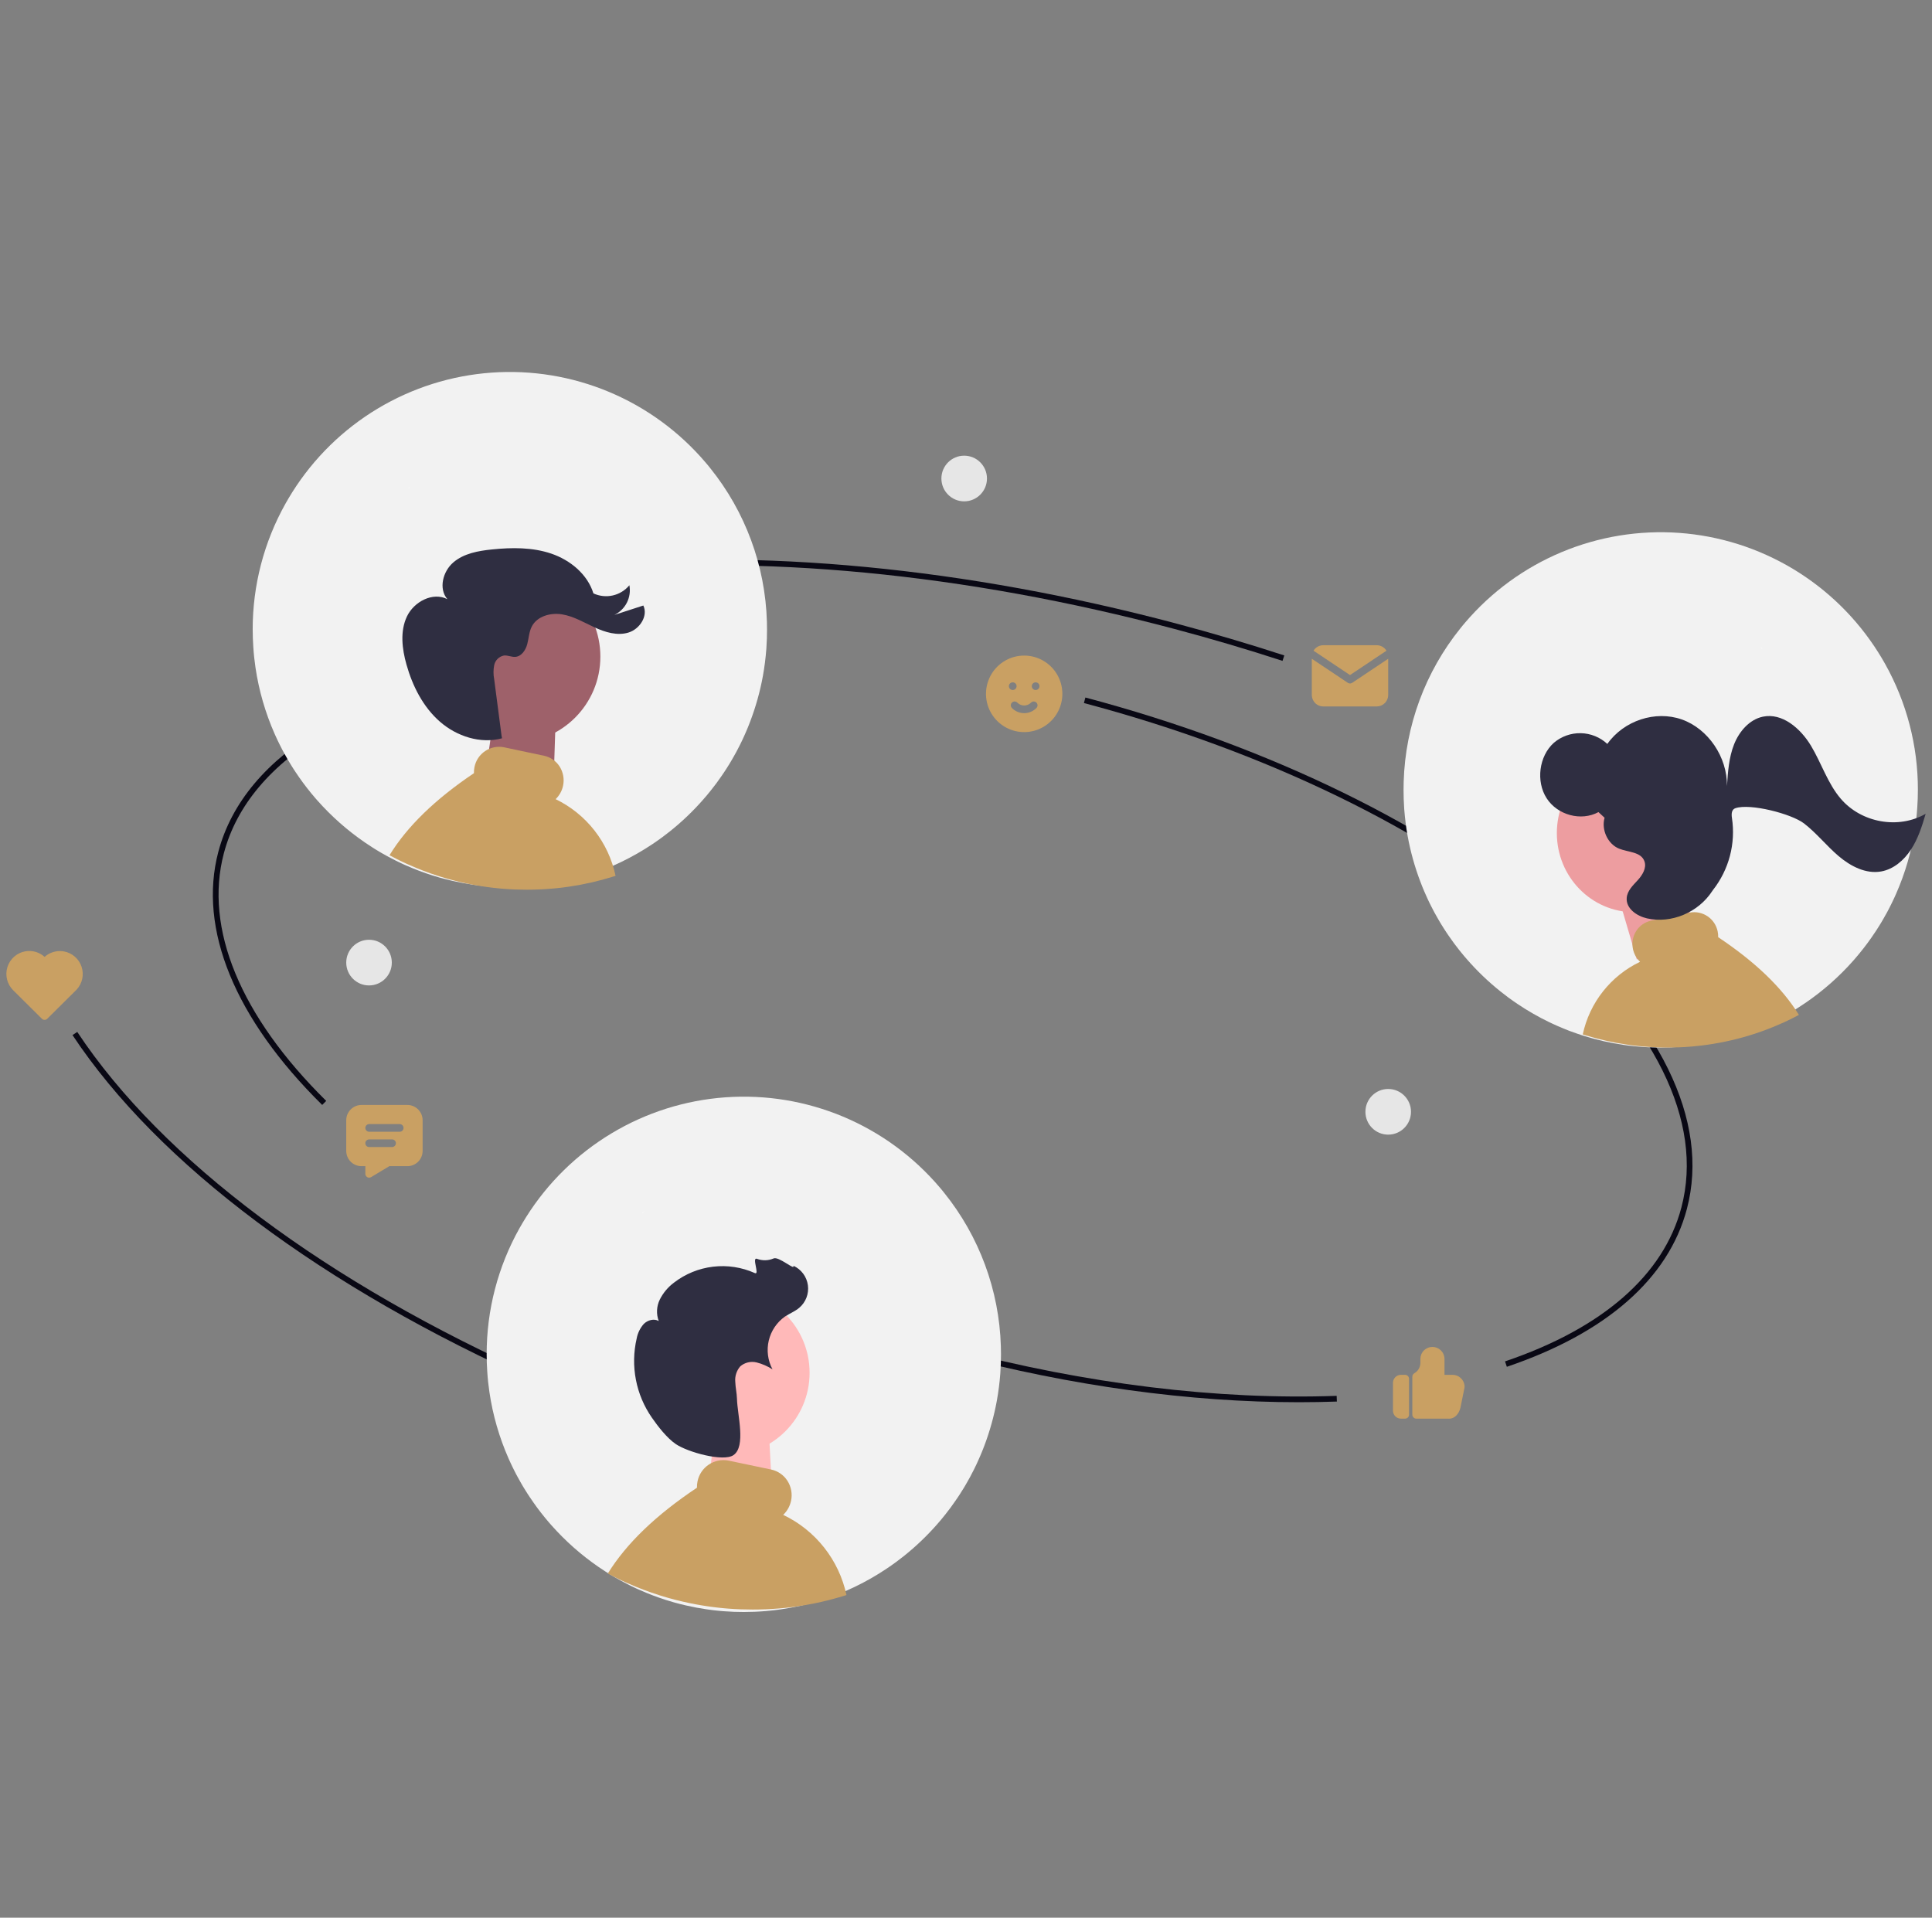 <svg width="136" height="135" viewBox="0 0 136 135" fill="none" xmlns="http://www.w3.org/2000/svg">
<rect x="0" y="0" width="136" height="135" fill="#808080" stroke="none"/>
<path d="M73.439 46.511C73.844 46.746 74.182 47.083 74.418 47.488C74.653 47.893 74.779 48.353 74.783 48.822C74.787 49.291 74.668 49.754 74.439 50.163C74.21 50.572 73.878 50.914 73.477 51.155C73.075 51.396 72.617 51.528 72.149 51.537C71.681 51.547 71.219 51.434 70.808 51.209C70.396 50.984 70.051 50.656 69.805 50.257C69.56 49.857 69.423 49.4 69.408 48.931L69.406 48.844L69.408 48.757C69.423 48.292 69.558 47.838 69.8 47.441C70.042 47.044 70.382 46.716 70.788 46.49C71.194 46.264 71.652 46.147 72.117 46.151C72.581 46.154 73.037 46.279 73.439 46.511ZM72.955 49.459C72.93 49.434 72.9 49.415 72.867 49.402C72.835 49.389 72.799 49.382 72.764 49.382C72.729 49.383 72.694 49.39 72.662 49.404C72.629 49.418 72.6 49.438 72.575 49.463C72.512 49.527 72.438 49.578 72.355 49.613C72.273 49.647 72.184 49.665 72.095 49.665C72.005 49.665 71.917 49.647 71.834 49.613C71.752 49.578 71.677 49.527 71.615 49.463C71.565 49.412 71.496 49.383 71.425 49.382C71.354 49.382 71.285 49.409 71.234 49.459C71.183 49.509 71.154 49.577 71.154 49.649C71.153 49.72 71.181 49.789 71.231 49.84C71.343 49.955 71.478 50.047 71.626 50.109C71.775 50.172 71.934 50.204 72.095 50.204C72.256 50.204 72.415 50.172 72.563 50.109C72.712 50.047 72.846 49.955 72.959 49.84C72.984 49.815 73.003 49.785 73.016 49.752C73.029 49.719 73.036 49.684 73.036 49.649C73.035 49.614 73.028 49.578 73.014 49.546C73 49.514 72.98 49.484 72.955 49.459ZM71.291 48.035L71.257 48.037C71.189 48.045 71.126 48.078 71.082 48.131C71.037 48.184 71.015 48.252 71.019 48.321C71.023 48.389 71.053 48.454 71.103 48.501C71.153 48.548 71.22 48.574 71.288 48.574L71.322 48.572C71.391 48.564 71.454 48.531 71.498 48.478C71.542 48.425 71.565 48.358 71.561 48.289C71.556 48.22 71.526 48.155 71.476 48.108C71.426 48.061 71.36 48.035 71.291 48.035ZM72.904 48.035L72.87 48.037C72.802 48.045 72.739 48.078 72.695 48.131C72.65 48.184 72.628 48.252 72.632 48.321C72.636 48.389 72.666 48.454 72.716 48.501C72.766 48.548 72.833 48.574 72.901 48.574L72.935 48.572C73.004 48.564 73.067 48.531 73.111 48.478C73.155 48.425 73.178 48.358 73.174 48.289C73.17 48.22 73.139 48.155 73.089 48.108C73.039 48.061 72.973 48.035 72.904 48.035Z" fill="#C9A063"/>
<path d="M102.011 99.871L101.965 99.868H99.701C99.633 99.869 99.567 99.844 99.515 99.798C99.463 99.753 99.43 99.69 99.421 99.622L99.419 99.589V96.913C99.419 96.864 99.433 96.816 99.458 96.773C99.483 96.731 99.518 96.695 99.561 96.671C99.681 96.603 99.783 96.505 99.856 96.388C99.93 96.271 99.974 96.137 99.983 95.999L99.985 95.943V95.661C99.986 95.55 100.008 95.441 100.051 95.338C100.094 95.236 100.157 95.143 100.236 95.065C100.314 94.987 100.408 94.925 100.51 94.883C100.613 94.841 100.723 94.82 100.834 94.82C101.049 94.819 101.257 94.901 101.415 95.048C101.572 95.195 101.667 95.397 101.681 95.613L101.683 95.661V96.784H102.249C102.456 96.783 102.656 96.858 102.811 96.995C102.967 97.132 103.067 97.322 103.092 97.528L103.096 97.576L103.097 97.625L103.092 97.68L102.807 99.092C102.701 99.544 102.387 99.871 102.021 99.871L102.011 99.871ZM98.622 99.868C98.48 99.869 98.343 99.817 98.238 99.721C98.134 99.625 98.069 99.492 98.058 99.351L98.056 99.309V97.345C98.056 97.202 98.111 97.066 98.208 96.962C98.305 96.858 98.438 96.794 98.58 96.785L98.622 96.784H98.905C98.974 96.783 99.041 96.808 99.093 96.854C99.144 96.9 99.177 96.963 99.186 97.032L99.188 97.064V99.588C99.188 99.657 99.162 99.724 99.116 99.775C99.07 99.826 99.007 99.859 98.938 99.867L98.905 99.868L98.622 99.868Z" fill="#C9A063"/>
<path d="M91.431 98.712C83.757 98.712 75.417 97.569 67.134 95.372C56.891 92.655 47.499 88.554 39.974 83.512L40.197 83.178C47.686 88.195 57.036 92.278 67.237 94.984C76.456 97.429 85.743 98.562 94.092 98.263L94.107 98.665C93.225 98.696 92.333 98.712 91.431 98.712Z" fill="#090814"/>
<path d="M90.281 46.523C87.789 45.71 85.226 44.953 82.662 44.273C67.91 40.359 53.408 38.97 40.724 40.256L40.684 39.856C53.415 38.566 67.966 39.958 82.765 43.884C85.335 44.567 87.906 45.326 90.406 46.141L90.281 46.523Z" fill="#090814"/>
<path d="M22.681 77.785C16.532 71.72 13.935 65.393 15.368 59.969C17.207 53.009 25.377 48.196 37.784 46.766L37.829 47.165C25.596 48.576 17.551 53.28 15.757 60.072C14.362 65.351 16.921 71.54 22.963 77.499L22.681 77.785Z" fill="#090814"/>
<path d="M106.072 96.218L105.943 95.838C112.807 93.512 117.1 89.767 118.358 85.005C119.957 78.953 116.483 71.929 108.575 65.228C100.627 58.493 89.165 52.904 76.301 49.492L76.403 49.103C89.323 52.531 100.84 58.148 108.833 64.921C116.866 71.728 120.386 78.897 118.745 85.108C117.451 90.006 113.069 93.848 106.072 96.218Z" fill="#090814"/>
<path d="M37.822 97.346C22.743 90.645 11.123 81.951 5.104 72.866L5.438 72.644C11.415 81.667 22.974 90.309 37.984 96.979L37.822 97.346Z" fill="#090814"/>
<path d="M97.72 79.875C98.606 79.875 99.325 79.155 99.325 78.267C99.325 77.38 98.606 76.66 97.72 76.66C96.834 76.66 96.116 77.38 96.116 78.267C96.116 79.155 96.834 79.875 97.72 79.875Z" fill="#E6E6E6"/>
<path d="M67.872 35.293C68.758 35.293 69.476 34.573 69.476 33.685C69.476 32.798 68.758 32.078 67.872 32.078C66.986 32.078 66.268 32.798 66.268 33.685C66.268 34.573 66.986 35.293 67.872 35.293Z" fill="#E6E6E6"/>
<path d="M34.258 95.339C34.258 95.749 34.271 96.158 34.3 96.563C34.33 97.048 34.382 97.53 34.453 98.008C34.69 99.618 35.144 101.188 35.801 102.677L35.901 102.899L35.953 103.01C35.97 103.047 35.988 103.084 36.005 103.119C36.028 103.168 36.05 103.215 36.073 103.262C36.101 103.321 36.13 103.38 36.16 103.439C36.163 103.445 36.167 103.454 36.172 103.462C36.197 103.514 36.221 103.562 36.247 103.612C36.252 103.623 36.258 103.634 36.264 103.644C36.293 103.702 36.323 103.761 36.353 103.818C36.388 103.878 36.419 103.941 36.453 104.001C36.533 104.151 36.617 104.299 36.703 104.448C36.728 104.491 36.754 104.535 36.78 104.579C36.804 104.619 36.827 104.66 36.852 104.7C36.869 104.727 36.886 104.756 36.903 104.783C36.93 104.828 36.957 104.872 36.986 104.917C37.048 105.017 37.112 105.116 37.174 105.215H37.176C37.204 105.261 37.235 105.306 37.265 105.35V105.352C37.354 105.487 37.446 105.621 37.539 105.754C37.539 105.754 37.54 105.754 37.54 105.755C37.54 105.755 37.54 105.755 37.54 105.756C37.614 105.864 37.691 105.968 37.767 106.072V106.074C37.818 106.14 37.866 106.207 37.917 106.273C37.957 106.327 37.999 106.382 38.041 106.436C38.05 106.448 38.06 106.458 38.068 106.47V106.472C38.08 106.487 38.092 106.501 38.103 106.516C38.282 106.745 38.465 106.969 38.654 107.188L38.685 107.223C38.695 107.235 38.707 107.247 38.717 107.26C38.734 107.279 38.749 107.297 38.766 107.316C38.782 107.334 38.797 107.353 38.814 107.371C39.801 108.485 40.92 109.474 42.146 110.316C42.309 110.429 42.476 110.538 42.642 110.644C42.684 110.671 42.726 110.698 42.768 110.723C42.78 110.732 42.793 110.741 42.805 110.749C42.828 110.762 42.85 110.776 42.873 110.791C42.896 110.806 42.917 110.818 42.94 110.831C43.029 110.887 43.12 110.941 43.211 110.995C43.233 111.008 43.256 111.022 43.279 111.035C43.301 111.049 43.324 111.06 43.347 111.074C43.347 111.075 43.347 111.075 43.349 111.075H43.35V111.077H43.352C43.465 111.143 43.579 111.207 43.695 111.269C43.757 111.303 43.821 111.337 43.885 111.37C44.029 111.449 44.176 111.525 44.322 111.597C44.374 111.623 44.428 111.649 44.48 111.675C44.523 111.695 44.567 111.717 44.611 111.737C44.624 111.744 44.636 111.749 44.648 111.756C44.685 111.773 44.72 111.79 44.757 111.807C44.797 111.825 44.838 111.844 44.876 111.862C44.922 111.883 44.965 111.903 45.011 111.921C45.179 111.997 45.348 112.069 45.518 112.138C46.126 112.388 46.748 112.604 47.38 112.785C47.409 112.793 47.439 112.802 47.469 112.81C47.74 112.886 48.012 112.955 48.286 113.017C48.765 113.128 49.248 113.219 49.736 113.29H49.74L49.914 113.315C49.92 113.315 49.925 113.317 49.931 113.317C49.931 113.319 49.931 113.319 49.933 113.317L50.126 113.342C50.131 113.344 50.135 113.344 50.14 113.344C50.2 113.352 50.263 113.359 50.323 113.366L50.52 113.386L50.671 113.401C50.675 113.403 50.68 113.403 50.684 113.403C50.73 113.406 50.775 113.411 50.82 113.415H50.827L50.945 113.425C51.414 113.462 51.884 113.479 52.361 113.479C52.877 113.479 53.39 113.458 53.896 113.415H53.901L54.225 113.384C54.254 113.381 54.281 113.379 54.309 113.376C54.314 113.376 54.321 113.374 54.326 113.374C54.334 113.373 54.343 113.373 54.353 113.371C54.358 113.371 54.362 113.37 54.366 113.369C54.403 113.366 54.44 113.361 54.479 113.357L54.605 113.342C54.647 113.337 54.689 113.33 54.731 113.325C54.741 113.323 54.749 113.323 54.76 113.322C54.79 113.318 54.82 113.313 54.85 113.308L54.894 113.303C54.924 113.298 54.953 113.295 54.983 113.29H54.985C55.907 113.157 56.817 112.952 57.707 112.676C57.754 112.66 57.801 112.647 57.848 112.632C57.85 112.632 57.851 112.63 57.853 112.63C57.867 112.625 57.882 112.622 57.895 112.617C58.021 112.576 58.145 112.534 58.27 112.49C58.441 112.433 58.61 112.371 58.78 112.307C58.826 112.288 58.871 112.272 58.916 112.253C59.009 112.218 59.1 112.181 59.19 112.144C59.345 112.081 59.499 112.016 59.653 111.948C59.795 111.884 59.936 111.82 60.078 111.753C60.081 111.751 60.086 111.751 60.09 111.748C60.122 111.733 60.154 111.717 60.184 111.702H60.186C60.959 111.33 61.706 110.903 62.419 110.424C62.648 110.271 62.873 110.113 63.094 109.949C63.272 109.816 63.447 109.682 63.622 109.544C64.484 108.857 65.282 108.092 66.007 107.261V107.259C66.059 107.202 66.107 107.143 66.158 107.084C66.166 107.075 66.173 107.067 66.179 107.06C66.211 107.022 66.242 106.985 66.274 106.948V106.946C66.316 106.897 66.358 106.847 66.398 106.796C66.408 106.784 66.416 106.774 66.425 106.764V106.762C66.459 106.722 66.49 106.681 66.524 106.639C66.541 106.619 66.556 106.599 66.573 106.579V106.577C66.671 106.452 66.767 106.328 66.863 106.2C66.888 106.166 66.914 106.132 66.941 106.095C67.061 105.932 67.179 105.765 67.293 105.599V105.597C67.337 105.535 67.379 105.471 67.423 105.408L67.549 105.217C67.591 105.149 67.634 105.084 67.676 105.016L67.681 105.006C67.724 104.942 67.766 104.875 67.806 104.809C67.838 104.755 67.87 104.703 67.902 104.651C67.922 104.616 67.944 104.58 67.964 104.543C67.972 104.532 67.979 104.52 67.986 104.508L68.127 104.26C68.182 104.164 68.236 104.067 68.29 103.969C68.31 103.929 68.332 103.888 68.353 103.848C68.362 103.834 68.369 103.821 68.375 103.807C68.4 103.76 68.426 103.711 68.449 103.662C68.472 103.614 68.5 103.566 68.525 103.518C68.549 103.469 68.573 103.422 68.597 103.373C68.615 103.336 68.632 103.299 68.651 103.262C68.652 103.259 68.654 103.256 68.656 103.253C68.664 103.235 68.673 103.218 68.679 103.201C68.681 103.199 68.683 103.196 68.684 103.193C68.703 103.156 68.72 103.117 68.738 103.08C68.762 103.031 68.784 102.981 68.806 102.932C68.821 102.898 68.838 102.864 68.853 102.828C68.875 102.779 68.899 102.73 68.919 102.679C68.942 102.628 68.964 102.578 68.986 102.526C68.992 102.513 68.998 102.5 69.003 102.487C69.015 102.464 69.023 102.44 69.033 102.416C69.06 102.354 69.087 102.29 69.112 102.228C69.143 102.157 69.171 102.085 69.198 102.014C69.224 101.948 69.249 101.881 69.275 101.813L69.285 101.79C69.676 100.757 69.973 99.69 70.172 98.603V98.601C70.284 97.98 70.364 97.354 70.412 96.725C70.414 96.69 70.417 96.657 70.419 96.623C70.449 96.196 70.463 95.77 70.463 95.34C70.463 95.149 70.459 94.961 70.454 94.772C70.337 90.828 68.933 87.032 66.458 83.963C66.405 83.895 66.351 83.828 66.295 83.761C66.24 83.693 66.183 83.628 66.127 83.562C64.285 81.401 61.962 79.703 59.345 78.606C56.728 77.51 53.89 77.044 51.061 77.248C48.232 77.451 45.489 78.318 43.056 79.779C40.622 81.239 38.565 83.252 37.05 85.655C36.968 85.786 36.886 85.919 36.807 86.052C36.728 86.185 36.649 86.322 36.571 86.458C35.05 89.169 34.253 92.229 34.258 95.339Z" fill="#F2F2F2"/>
<path d="M45.238 85.386C45.225 85.384 45.211 85.382 45.198 85.38C45.254 85.345 45.306 85.306 45.355 85.262L45.238 85.386Z" fill="white"/>
<path d="M50.266 101.086H54.141L54.382 105.543L49.8 105.187L50.266 101.086Z" fill="#FFB9B9"/>
<path d="M42.785 110.771C42.959 110.867 43.135 110.958 43.311 111.044C43.373 111.075 43.438 111.105 43.501 111.137C43.553 111.162 43.606 111.189 43.658 111.212C43.675 111.221 43.689 111.227 43.703 111.235C43.747 111.255 43.79 111.275 43.834 111.296C43.883 111.318 43.931 111.34 43.978 111.362C44.032 111.387 44.085 111.411 44.139 111.433C44.342 111.524 44.546 111.612 44.75 111.695C45.482 111.995 46.23 112.255 46.99 112.473C47.024 112.483 47.061 112.493 47.097 112.503C47.423 112.594 47.751 112.677 48.08 112.752C48.656 112.886 49.238 112.995 49.825 113.08H49.829L50.039 113.111C50.045 113.111 50.051 113.113 50.06 113.113C50.06 113.115 50.06 113.115 50.062 113.113L50.294 113.143C50.3 113.145 50.305 113.145 50.311 113.145C50.384 113.155 50.459 113.163 50.532 113.171L50.768 113.196L50.95 113.214C50.955 113.216 50.961 113.216 50.966 113.216C51.021 113.22 51.075 113.226 51.13 113.23H51.138L51.28 113.242C51.844 113.287 52.41 113.307 52.984 113.307C53.605 113.307 54.221 113.283 54.83 113.23H54.836L55.226 113.194C55.26 113.19 55.293 113.188 55.327 113.184C55.334 113.184 55.342 113.182 55.348 113.182C55.358 113.18 55.368 113.18 55.38 113.177C55.386 113.178 55.391 113.177 55.396 113.175C55.441 113.171 55.485 113.165 55.532 113.161L55.684 113.143C55.735 113.137 55.785 113.129 55.836 113.123C55.848 113.121 55.858 113.121 55.87 113.119C55.906 113.115 55.943 113.109 55.979 113.102L56.031 113.095C56.068 113.089 56.102 113.085 56.139 113.078H56.141C57.25 112.918 58.345 112.671 59.416 112.339C59.473 112.321 59.529 112.305 59.586 112.286C59.325 111.066 58.788 109.923 58.016 108.944C57.243 107.966 56.257 107.178 55.132 106.642C55.41 106.377 55.603 106.034 55.684 105.658C55.737 105.415 55.741 105.165 55.696 104.921C55.652 104.677 55.56 104.444 55.425 104.236C55.163 103.832 54.751 103.549 54.281 103.45L51.285 102.822C50.803 102.727 50.303 102.828 49.894 103.101C49.485 103.374 49.2 103.798 49.102 104.28C49.071 104.428 49.057 104.579 49.061 104.73C46.174 106.657 44.097 108.652 42.785 110.771Z" fill="#C9A063"/>
<path d="M51.184 102.456C54.391 102.456 56.99 99.852 56.99 96.639C56.99 93.427 54.391 90.822 51.184 90.822C47.978 90.822 45.379 93.427 45.379 96.639C45.379 99.852 47.978 102.456 51.184 102.456Z" fill="#FFB9B9"/>
<path d="M47.566 101.654C46.947 101.23 46.315 100.416 45.893 99.806C45.334 99.003 44.949 98.092 44.764 97.132C44.578 96.171 44.596 95.182 44.817 94.228C44.887 93.847 45.06 93.493 45.316 93.203C45.59 92.931 46.036 92.803 46.37 92.995C46.279 92.75 46.239 92.49 46.252 92.229C46.266 91.969 46.332 91.714 46.448 91.48C46.682 91.013 47.022 90.608 47.441 90.295C48.24 89.678 49.192 89.289 50.195 89.171C51.197 89.052 52.213 89.207 53.135 89.62C53.497 89.788 52.902 88.488 53.281 88.614C53.658 88.76 54.078 88.752 54.449 88.593C54.807 88.413 55.989 89.483 55.852 89.106C56.123 89.23 56.359 89.42 56.537 89.659C56.715 89.897 56.829 90.178 56.87 90.473C56.911 90.768 56.876 91.069 56.77 91.347C56.663 91.626 56.488 91.873 56.261 92.065C55.961 92.318 55.587 92.464 55.259 92.679C54.684 93.084 54.278 93.686 54.116 94.371C53.954 95.056 54.047 95.777 54.38 96.398C54.034 96.176 53.656 96.011 53.258 95.91C53.059 95.861 52.85 95.861 52.651 95.909C52.451 95.957 52.266 96.052 52.11 96.186C51.98 96.335 51.882 96.51 51.822 96.698C51.761 96.886 51.74 97.085 51.759 97.282C51.772 97.677 51.866 98.066 51.877 98.46C51.907 99.619 52.526 101.821 51.63 102.437C50.922 102.924 48.411 102.232 47.566 101.654Z" fill="#2F2E41"/>
<path d="M135.006 55.605C135.006 56.014 134.993 56.423 134.964 56.829C134.934 57.314 134.882 57.795 134.811 58.273C134.574 59.883 134.12 61.454 133.463 62.942L133.363 63.164L133.311 63.275C133.294 63.312 133.276 63.349 133.259 63.385C133.236 63.433 133.214 63.48 133.191 63.528C133.163 63.587 133.134 63.645 133.104 63.705C133.101 63.711 133.097 63.72 133.092 63.728C133.067 63.779 133.044 63.827 133.017 63.878C133.012 63.889 133.006 63.9 133 63.91C132.971 63.967 132.941 64.026 132.911 64.083C132.877 64.144 132.845 64.206 132.812 64.267C132.731 64.417 132.647 64.565 132.561 64.713C132.536 64.757 132.51 64.801 132.484 64.844C132.46 64.885 132.437 64.925 132.412 64.966C132.395 64.993 132.378 65.021 132.361 65.048C132.334 65.094 132.307 65.138 132.278 65.183C132.216 65.282 132.152 65.382 132.09 65.481H132.088C132.06 65.526 132.029 65.572 131.999 65.616V65.617C131.91 65.752 131.818 65.887 131.725 66.02C131.725 66.02 131.724 66.02 131.724 66.02C131.724 66.021 131.724 66.021 131.724 66.022C131.65 66.129 131.572 66.234 131.497 66.338V66.34C131.446 66.405 131.398 66.473 131.347 66.538C131.307 66.592 131.265 66.648 131.223 66.702C131.214 66.714 131.204 66.724 131.196 66.736V66.738C131.184 66.753 131.172 66.766 131.161 66.781C130.982 67.01 130.799 67.234 130.609 67.453L130.579 67.489C130.569 67.5 130.557 67.512 130.547 67.526C130.53 67.544 130.515 67.563 130.498 67.581C130.482 67.6 130.466 67.618 130.45 67.637C129.463 68.751 128.344 69.74 127.117 70.582C126.955 70.694 126.788 70.803 126.622 70.91C126.58 70.937 126.538 70.964 126.496 70.989C126.484 70.997 126.471 71.006 126.459 71.014C126.435 71.028 126.413 71.041 126.391 71.056C126.368 71.072 126.347 71.083 126.324 71.097C126.234 71.153 126.144 71.206 126.053 71.26C126.031 71.274 126.008 71.287 125.985 71.301C125.962 71.314 125.94 71.326 125.917 71.339C125.917 71.341 125.917 71.341 125.915 71.341H125.913V71.343H125.912C125.799 71.408 125.685 71.472 125.569 71.535C125.507 71.569 125.443 71.603 125.379 71.636C125.234 71.715 125.088 71.79 124.942 71.863C124.89 71.888 124.836 71.914 124.784 71.941C124.74 71.961 124.697 71.983 124.653 72.003C124.64 72.009 124.628 72.014 124.616 72.021C124.579 72.038 124.544 72.055 124.507 72.073C124.466 72.091 124.426 72.109 124.388 72.128C124.342 72.148 124.299 72.168 124.253 72.187C124.085 72.263 123.915 72.335 123.746 72.404C123.137 72.654 122.516 72.87 121.884 73.051C121.855 73.059 121.825 73.068 121.795 73.076C121.524 73.152 121.252 73.221 120.978 73.283C120.499 73.394 120.015 73.485 119.528 73.556H119.524L119.349 73.581C119.344 73.581 119.339 73.583 119.332 73.583C119.332 73.584 119.332 73.584 119.331 73.583L119.137 73.608C119.133 73.609 119.129 73.61 119.124 73.61C119.064 73.618 119.001 73.625 118.941 73.632L118.744 73.652L118.593 73.667C118.589 73.668 118.584 73.669 118.58 73.668C118.534 73.672 118.489 73.677 118.443 73.68H118.437L118.319 73.69C117.85 73.727 117.38 73.744 116.903 73.744C116.387 73.744 115.874 73.724 115.368 73.68H115.363L115.039 73.65C115.01 73.647 114.984 73.645 114.955 73.642C114.95 73.642 114.943 73.64 114.938 73.64C114.93 73.638 114.921 73.638 114.911 73.636C114.906 73.637 114.902 73.636 114.898 73.635C114.861 73.631 114.824 73.626 114.785 73.623L114.659 73.608C114.617 73.603 114.575 73.596 114.533 73.591C114.523 73.589 114.515 73.589 114.505 73.587C114.474 73.584 114.444 73.579 114.414 73.574L114.37 73.569C114.34 73.564 114.311 73.56 114.281 73.555H114.279C113.357 73.422 112.447 73.217 111.557 72.941C111.51 72.926 111.463 72.913 111.416 72.897C111.414 72.897 111.413 72.896 111.411 72.896C111.397 72.891 111.382 72.887 111.369 72.882C111.243 72.842 111.119 72.8 110.994 72.756C110.823 72.699 110.654 72.637 110.484 72.573C110.438 72.554 110.393 72.537 110.348 72.519C110.255 72.483 110.164 72.446 110.074 72.409C109.919 72.347 109.765 72.281 109.612 72.214C109.469 72.15 109.328 72.086 109.186 72.019C109.183 72.017 109.178 72.017 109.174 72.013C109.142 71.998 109.11 71.983 109.08 71.968H109.078C108.305 71.596 107.558 71.169 106.845 70.69C106.617 70.537 106.391 70.379 106.169 70.215C105.991 70.082 105.817 69.947 105.642 69.809C104.78 69.122 103.982 68.358 103.257 67.526V67.525C103.205 67.467 103.157 67.408 103.106 67.349C103.098 67.341 103.091 67.332 103.084 67.326C103.052 67.287 103.022 67.25 102.99 67.213V67.211C102.948 67.163 102.906 67.112 102.866 67.061C102.856 67.05 102.847 67.04 102.839 67.029V67.028C102.805 66.987 102.773 66.947 102.74 66.905C102.723 66.885 102.708 66.864 102.691 66.844V66.843C102.592 66.718 102.496 66.593 102.4 66.465C102.375 66.431 102.349 66.397 102.323 66.361C102.202 66.198 102.085 66.031 101.97 65.864V65.863C101.927 65.8 101.885 65.737 101.841 65.674L101.715 65.482C101.673 65.415 101.63 65.349 101.587 65.282L101.582 65.272C101.54 65.208 101.498 65.14 101.458 65.075C101.426 65.021 101.394 64.969 101.362 64.916C101.342 64.881 101.32 64.846 101.3 64.809C101.292 64.797 101.285 64.785 101.278 64.773L101.137 64.526C101.081 64.43 101.028 64.332 100.974 64.235C100.954 64.194 100.932 64.154 100.91 64.113C100.902 64.1 100.895 64.086 100.888 64.073C100.863 64.026 100.837 63.977 100.814 63.928C100.792 63.879 100.763 63.832 100.739 63.783C100.714 63.734 100.69 63.687 100.667 63.639C100.648 63.602 100.631 63.564 100.613 63.527C100.611 63.524 100.61 63.521 100.608 63.519C100.599 63.5 100.591 63.484 100.584 63.467C100.582 63.464 100.58 63.461 100.579 63.458C100.561 63.421 100.544 63.383 100.525 63.346C100.502 63.297 100.48 63.246 100.457 63.197C100.442 63.163 100.425 63.129 100.41 63.093C100.388 63.044 100.365 62.995 100.345 62.945C100.321 62.894 100.299 62.844 100.277 62.791C100.271 62.779 100.265 62.766 100.26 62.753C100.249 62.729 100.24 62.706 100.23 62.682C100.203 62.62 100.176 62.556 100.151 62.493C100.121 62.422 100.092 62.35 100.066 62.279C100.039 62.214 100.014 62.146 99.989 62.079L99.979 62.055C99.587 61.022 99.29 59.955 99.091 58.868V58.867C98.979 58.246 98.899 57.619 98.851 56.99C98.85 56.955 98.846 56.922 98.844 56.888C98.814 56.462 98.801 56.035 98.801 55.605C98.801 55.415 98.804 55.226 98.809 55.038C98.926 51.094 100.33 47.297 102.805 44.228C102.859 44.161 102.913 44.094 102.968 44.026C103.024 43.959 103.081 43.893 103.136 43.828C104.978 41.666 107.301 39.969 109.918 38.872C112.535 37.775 115.373 37.31 118.202 37.513C121.032 37.717 123.774 38.584 126.208 40.044C128.641 41.505 130.699 43.517 132.213 45.921C132.296 46.052 132.378 46.185 132.457 46.318C132.536 46.451 132.615 46.587 132.692 46.724C134.214 49.435 135.012 52.494 135.007 55.605L135.006 55.605Z" fill="#F2F2F2"/>
<path d="M124.026 45.652C124.039 45.65 124.053 45.648 124.066 45.645C124.01 45.611 123.958 45.571 123.909 45.527L124.026 45.652Z" fill="white"/>
<path d="M113.883 62.988L118.473 62.482L119.565 66.511L115.218 67.533L113.883 62.988Z" fill="#ED9DA0"/>
<path d="M115.029 64.215C118.032 64.215 120.467 61.722 120.467 58.646C120.467 55.57 118.032 53.076 115.029 53.076C112.026 53.076 109.592 55.57 109.592 58.646C109.592 61.722 112.026 64.215 115.029 64.215Z" fill="#ED9DA0"/>
<path d="M126.632 71.445C126.474 71.531 126.315 71.614 126.155 71.693C126.099 71.72 126.04 71.748 125.983 71.777C125.936 71.799 125.888 71.823 125.84 71.845C125.826 71.853 125.813 71.858 125.8 71.865C125.76 71.884 125.721 71.902 125.681 71.921C125.637 71.941 125.593 71.961 125.551 71.981C125.501 72.003 125.454 72.025 125.404 72.045C125.221 72.128 125.036 72.207 124.851 72.282C124.188 72.554 123.511 72.789 122.822 72.986C122.791 72.996 122.758 73.005 122.725 73.014C122.43 73.097 122.133 73.172 121.835 73.24C121.313 73.361 120.786 73.46 120.254 73.537H120.251L120.06 73.564C120.055 73.564 120.049 73.566 120.042 73.566C120.042 73.568 120.042 73.568 120.04 73.566L119.83 73.594C119.825 73.595 119.82 73.596 119.815 73.596C119.749 73.605 119.681 73.613 119.615 73.619L119.401 73.641L119.236 73.658C119.231 73.66 119.226 73.661 119.222 73.66C119.172 73.664 119.123 73.669 119.073 73.673H119.066L118.938 73.684C118.427 73.725 117.914 73.743 117.394 73.743C116.832 73.743 116.273 73.721 115.722 73.673H115.717L115.364 73.64C115.333 73.636 115.304 73.635 115.272 73.631C115.267 73.631 115.26 73.629 115.254 73.629C115.245 73.627 115.236 73.627 115.225 73.625C115.22 73.625 115.215 73.625 115.21 73.623C115.17 73.62 115.13 73.614 115.087 73.611L114.95 73.594C114.904 73.588 114.858 73.581 114.813 73.575C114.802 73.573 114.793 73.573 114.781 73.572C114.748 73.568 114.716 73.562 114.683 73.557L114.635 73.551C114.602 73.546 114.571 73.542 114.538 73.537H114.536C113.531 73.392 112.539 73.168 111.569 72.867C111.518 72.85 111.467 72.836 111.416 72.819C111.652 71.714 112.139 70.678 112.839 69.792C113.538 68.906 114.432 68.192 115.45 67.707C115.198 67.466 115.024 67.156 114.95 66.815C114.903 66.595 114.899 66.369 114.939 66.147C114.979 65.926 115.063 65.716 115.185 65.527C115.422 65.161 115.795 64.905 116.221 64.815L118.935 64.246C119.371 64.161 119.824 64.252 120.195 64.499C120.565 64.746 120.823 65.13 120.912 65.567C120.94 65.701 120.952 65.838 120.949 65.975C123.563 67.718 125.443 69.525 126.632 71.445Z" fill="#C9A063"/>
<path d="M129.579 56.23C128.654 55.15 128.215 53.717 127.476 52.49C126.737 51.264 125.451 50.166 124.093 50.452C123.157 50.649 122.433 51.477 122.067 52.4C121.702 53.322 121.632 54.34 121.568 55.337C121.591 53.288 120.243 51.302 118.387 50.647C116.531 49.993 114.31 50.723 113.145 52.37C112.636 51.897 111.971 51.628 111.277 51.614C110.584 51.599 109.909 51.84 109.38 52.291C108.337 53.225 108.106 55.002 108.873 56.195C109.641 57.387 111.302 57.83 112.521 57.169L112.952 57.567C112.71 58.417 113.18 59.421 113.971 59.741C114.613 60.001 115.518 59.958 115.758 60.632C115.926 61.103 115.613 61.606 115.279 61.969C114.946 62.331 114.55 62.705 114.51 63.206C114.449 63.962 115.229 64.491 115.938 64.651C117.647 65.035 119.544 64.242 120.529 62.731C120.548 62.702 120.568 62.673 120.591 62.643C121.143 61.935 121.546 61.122 121.775 60.252C122.003 59.383 122.052 58.476 121.918 57.587C121.863 57.237 121.918 56.978 122.159 56.895C123.198 56.537 126.108 57.287 126.99 57.966C127.871 58.645 128.576 59.542 129.424 60.264C130.272 60.986 131.354 61.543 132.431 61.346C133.294 61.189 134.028 60.562 134.522 59.804C135.016 59.046 135.3 58.164 135.554 57.287C133.645 58.392 131.034 57.929 129.579 56.23Z" fill="#2F2E41"/>
<path d="M17.789 44.324C17.789 44.733 17.803 45.142 17.831 45.548C17.861 46.033 17.914 46.514 17.984 46.992C18.222 48.602 18.675 50.173 19.332 51.661L19.433 51.883L19.484 51.994C19.501 52.031 19.519 52.068 19.536 52.104C19.559 52.152 19.581 52.2 19.604 52.247C19.633 52.306 19.661 52.364 19.691 52.424C19.695 52.43 19.698 52.439 19.703 52.447C19.728 52.498 19.752 52.546 19.779 52.597C19.784 52.608 19.789 52.619 19.796 52.629C19.824 52.686 19.855 52.745 19.885 52.803C19.919 52.863 19.95 52.925 19.984 52.986C20.064 53.136 20.148 53.284 20.234 53.432C20.259 53.476 20.285 53.52 20.311 53.564C20.335 53.604 20.358 53.644 20.384 53.685C20.401 53.712 20.418 53.74 20.435 53.767C20.462 53.813 20.488 53.857 20.517 53.902C20.579 54.001 20.643 54.101 20.705 54.2H20.707C20.736 54.246 20.766 54.291 20.796 54.335V54.337C20.885 54.471 20.978 54.606 21.07 54.739C21.07 54.739 21.071 54.739 21.071 54.739C21.071 54.739 21.071 54.74 21.071 54.74C21.145 54.848 21.222 54.952 21.298 55.057V55.058C21.349 55.124 21.397 55.191 21.448 55.257C21.488 55.311 21.53 55.367 21.572 55.42C21.58 55.432 21.591 55.442 21.599 55.455V55.456C21.611 55.471 21.622 55.485 21.634 55.5C21.812 55.729 21.996 55.953 22.185 56.172L22.216 56.207C22.226 56.219 22.237 56.231 22.248 56.244C22.265 56.263 22.28 56.281 22.296 56.3C22.313 56.318 22.328 56.337 22.345 56.355C23.332 57.469 24.451 58.458 25.677 59.3C25.84 59.413 26.007 59.522 26.173 59.629C26.215 59.656 26.257 59.682 26.299 59.708C26.311 59.716 26.324 59.725 26.336 59.733C26.359 59.746 26.381 59.76 26.404 59.775C26.427 59.79 26.448 59.802 26.471 59.816C26.56 59.871 26.651 59.925 26.742 59.979C26.763 59.992 26.787 60.006 26.81 60.019C26.832 60.033 26.855 60.044 26.878 60.058C26.878 60.06 26.878 60.06 26.88 60.06H26.881V60.061H26.883C26.995 60.127 27.11 60.191 27.226 60.253C27.288 60.287 27.352 60.322 27.416 60.354C27.56 60.433 27.706 60.509 27.853 60.582C27.905 60.607 27.959 60.633 28.011 60.659C28.054 60.679 28.098 60.701 28.142 60.721C28.155 60.728 28.167 60.733 28.179 60.74C28.216 60.757 28.251 60.774 28.288 60.791C28.328 60.81 28.369 60.828 28.407 60.847C28.453 60.867 28.496 60.887 28.541 60.906C28.709 60.981 28.879 61.054 29.049 61.123C29.657 61.373 30.279 61.588 30.911 61.769C30.939 61.778 30.97 61.786 31 61.795C31.27 61.87 31.543 61.939 31.817 62.002C32.296 62.113 32.779 62.204 33.267 62.275H33.27L33.445 62.3C33.45 62.3 33.455 62.301 33.462 62.301C33.462 62.303 33.462 62.303 33.464 62.301L33.657 62.327C33.662 62.328 33.666 62.329 33.671 62.328C33.731 62.337 33.793 62.344 33.854 62.35L34.05 62.37L34.202 62.386C34.206 62.387 34.211 62.388 34.215 62.387C34.261 62.391 34.306 62.396 34.351 62.399H34.358L34.475 62.409C34.944 62.446 35.415 62.463 35.892 62.463C36.408 62.463 36.92 62.443 37.426 62.399H37.431L37.756 62.369C37.784 62.365 37.811 62.364 37.84 62.36C37.845 62.36 37.852 62.359 37.857 62.359C37.865 62.357 37.874 62.357 37.884 62.355C37.888 62.355 37.893 62.355 37.897 62.353C37.934 62.35 37.971 62.345 38.01 62.342L38.136 62.327C38.178 62.321 38.22 62.315 38.261 62.309C38.272 62.308 38.28 62.308 38.29 62.306C38.32 62.303 38.35 62.298 38.381 62.293L38.425 62.288C38.455 62.282 38.483 62.279 38.514 62.274H38.515C39.437 62.141 40.348 61.936 41.237 61.66C41.285 61.645 41.332 61.631 41.379 61.616C41.38 61.616 41.382 61.614 41.384 61.614C41.397 61.609 41.412 61.606 41.426 61.601C41.552 61.561 41.676 61.518 41.8 61.475C41.972 61.417 42.141 61.355 42.311 61.291C42.356 61.273 42.402 61.256 42.447 61.237C42.539 61.202 42.63 61.165 42.721 61.128C42.876 61.066 43.03 61 43.183 60.933C43.326 60.869 43.467 60.805 43.609 60.737C43.612 60.736 43.617 60.736 43.62 60.732C43.652 60.717 43.684 60.702 43.715 60.687H43.716C44.49 60.315 45.236 59.887 45.95 59.409C46.178 59.255 46.403 59.097 46.625 58.934C46.803 58.801 46.978 58.666 47.153 58.528C48.015 57.841 48.813 57.077 49.537 56.245V56.243C49.589 56.186 49.638 56.127 49.688 56.068C49.697 56.06 49.703 56.051 49.71 56.045C49.742 56.006 49.772 55.969 49.804 55.932V55.93C49.846 55.881 49.888 55.831 49.928 55.78C49.938 55.769 49.947 55.758 49.955 55.748V55.746C49.989 55.706 50.021 55.666 50.054 55.623C50.072 55.603 50.086 55.583 50.103 55.563V55.561C50.202 55.437 50.298 55.312 50.394 55.184C50.419 55.15 50.445 55.116 50.471 55.08C50.592 54.916 50.709 54.75 50.824 54.583V54.581C50.868 54.519 50.909 54.455 50.953 54.393L51.079 54.201C51.121 54.134 51.164 54.068 51.207 54.001L51.212 53.99C51.254 53.926 51.296 53.859 51.336 53.794C51.368 53.74 51.4 53.687 51.432 53.635C51.452 53.6 51.474 53.564 51.494 53.527C51.502 53.516 51.51 53.504 51.516 53.492L51.657 53.245C51.713 53.149 51.767 53.051 51.82 52.953C51.84 52.913 51.862 52.873 51.884 52.832C51.892 52.819 51.899 52.805 51.906 52.792C51.931 52.745 51.957 52.696 51.98 52.647C52.003 52.598 52.031 52.551 52.055 52.502C52.08 52.453 52.104 52.406 52.128 52.357C52.146 52.32 52.163 52.283 52.181 52.246C52.183 52.243 52.184 52.24 52.187 52.238C52.195 52.219 52.203 52.202 52.21 52.185C52.212 52.183 52.214 52.18 52.215 52.177C52.234 52.14 52.25 52.101 52.269 52.064C52.292 52.016 52.314 51.965 52.337 51.916C52.352 51.882 52.369 51.848 52.384 51.812C52.406 51.763 52.429 51.714 52.45 51.664C52.473 51.612 52.495 51.563 52.517 51.51C52.523 51.498 52.529 51.484 52.534 51.471C52.545 51.448 52.554 51.424 52.564 51.401C52.591 51.338 52.618 51.274 52.643 51.212C52.673 51.141 52.702 51.069 52.728 50.998C52.755 50.932 52.78 50.865 52.805 50.798L52.815 50.774C53.207 49.741 53.504 48.674 53.703 47.587V47.585C53.815 46.964 53.895 46.338 53.943 45.709C53.945 45.674 53.948 45.641 53.95 45.607C53.98 45.18 53.993 44.754 53.993 44.324C53.993 44.133 53.99 43.945 53.985 43.756C53.868 39.813 52.464 36.016 49.989 32.947C49.935 32.88 49.882 32.812 49.826 32.745C49.771 32.678 49.714 32.612 49.658 32.547C47.816 30.385 45.493 28.687 42.876 27.591C40.259 26.494 37.421 26.029 34.592 26.232C31.762 26.436 29.02 27.303 26.587 28.763C24.153 30.223 22.096 32.236 20.581 34.639C20.499 34.771 20.416 34.904 20.337 35.037C20.258 35.17 20.179 35.306 20.102 35.443C18.58 38.154 17.783 41.213 17.787 44.324L17.789 44.324Z" fill="#F2F2F2"/>
<path d="M28.77 34.371C28.757 34.368 28.744 34.367 28.73 34.364C28.786 34.33 28.838 34.29 28.887 34.246L28.77 34.371Z" fill="white"/>
<path d="M34.94 49.182H39.161L38.981 54.66L34.203 54.285L34.94 49.182Z" fill="#9E616A"/>
<path d="M27.418 60.206C27.583 60.297 27.749 60.384 27.916 60.467C27.975 60.496 28.037 60.526 28.096 60.556C28.146 60.58 28.195 60.605 28.245 60.628C28.261 60.636 28.274 60.642 28.288 60.65C28.33 60.669 28.37 60.688 28.412 60.708C28.458 60.729 28.504 60.75 28.548 60.772C28.599 60.795 28.65 60.818 28.701 60.84C28.893 60.927 29.086 61.01 29.28 61.09C29.973 61.377 30.681 61.625 31.402 61.834C31.434 61.843 31.469 61.853 31.504 61.863C31.812 61.95 32.123 62.029 32.435 62.101C32.981 62.229 33.532 62.334 34.088 62.415H34.092L34.291 62.444C34.296 62.444 34.302 62.446 34.31 62.446C34.31 62.448 34.31 62.448 34.312 62.446L34.532 62.475C34.537 62.477 34.542 62.477 34.547 62.477C34.616 62.487 34.687 62.494 34.756 62.502L34.98 62.525L35.153 62.542C35.157 62.544 35.163 62.545 35.168 62.544C35.219 62.548 35.271 62.554 35.323 62.558H35.331L35.465 62.57C35.999 62.612 36.535 62.632 37.079 62.632C37.667 62.632 38.251 62.608 38.828 62.558H38.834L39.203 62.524C39.236 62.52 39.266 62.518 39.299 62.514C39.305 62.514 39.312 62.512 39.318 62.512C39.328 62.51 39.337 62.51 39.349 62.508C39.354 62.508 39.359 62.508 39.364 62.506C39.406 62.502 39.449 62.497 39.492 62.493L39.636 62.476C39.684 62.47 39.732 62.462 39.78 62.456C39.791 62.455 39.801 62.455 39.812 62.452C39.846 62.449 39.88 62.443 39.916 62.437L39.966 62.431C40 62.425 40.033 62.421 40.068 62.416H40.07C41.12 62.262 42.158 62.025 43.171 61.707C43.225 61.69 43.278 61.674 43.332 61.656C43.087 60.493 42.58 59.401 41.849 58.466C41.117 57.53 40.181 56.775 39.113 56.258C39.377 56.003 39.559 55.676 39.636 55.316C39.736 54.849 39.648 54.36 39.391 53.956C39.268 53.766 39.109 53.601 38.923 53.472C38.737 53.343 38.528 53.252 38.306 53.205L35.468 52.604C35.01 52.516 34.534 52.613 34.147 52.874C33.759 53.135 33.49 53.54 33.4 53.999C33.371 54.141 33.358 54.285 33.362 54.429C30.628 56.27 28.661 58.179 27.418 60.206Z" fill="#C9A063"/>
<path d="M36.2 52.297C39.548 52.297 42.262 49.578 42.262 46.224C42.262 42.87 39.548 40.15 36.2 40.15C32.852 40.15 30.139 42.87 30.139 46.224C30.139 49.578 32.852 52.297 36.2 52.297Z" fill="#9E616A"/>
<path d="M35.339 51.973C33.822 52.383 32.149 51.837 30.965 50.802C29.781 49.766 29.04 48.299 28.613 46.783C28.3 45.673 28.152 44.44 28.645 43.398C29.139 42.356 30.467 41.653 31.491 42.179C30.859 41.441 31.174 40.221 31.913 39.59C32.651 38.959 33.664 38.778 34.629 38.679C36.03 38.536 37.477 38.52 38.81 38.974C40.143 39.429 41.354 40.423 41.772 41.772C42.198 41.97 42.677 42.022 43.136 41.918C43.594 41.815 44.005 41.562 44.305 41.199C44.382 41.615 44.32 42.046 44.129 42.424C43.937 42.802 43.626 43.106 43.245 43.289L45.287 42.626C45.638 43.371 45.023 44.293 44.236 44.531C43.449 44.77 42.599 44.509 41.853 44.164C41.106 43.82 40.382 43.384 39.571 43.25C38.76 43.115 37.807 43.376 37.432 44.109C37.235 44.493 37.225 44.943 37.111 45.359C36.997 45.775 36.708 46.207 36.278 46.241C36.007 46.262 35.741 46.117 35.471 46.147C35.305 46.18 35.152 46.261 35.031 46.379C34.91 46.498 34.827 46.649 34.79 46.814C34.723 47.146 34.722 47.488 34.788 47.82L35.306 51.794L35.339 51.973Z" fill="#2F2E41"/>
<path d="M1.79 66.968C2.028 66.928 2.272 66.941 2.504 67.007C2.736 67.074 2.95 67.192 3.13 67.352L3.14 67.361L3.149 67.353C3.322 67.201 3.524 67.088 3.743 67.021C3.963 66.954 4.194 66.935 4.421 66.964L4.487 66.974C4.774 67.024 5.042 67.15 5.263 67.34C5.483 67.529 5.649 67.775 5.741 68.051C5.834 68.328 5.85 68.624 5.789 68.908C5.727 69.193 5.59 69.456 5.391 69.669L5.343 69.719L5.33 69.73L3.327 71.717C3.281 71.763 3.22 71.791 3.155 71.795C3.09 71.799 3.026 71.779 2.974 71.739L2.949 71.717L0.936 69.719C0.723 69.511 0.571 69.248 0.498 68.959C0.425 68.67 0.433 68.366 0.521 68.081C0.609 67.796 0.775 67.542 0.999 67.345C1.223 67.149 1.496 67.018 1.79 66.968Z" fill="#C9A063"/>
<path d="M93.15 49.732C92.944 49.732 92.746 49.653 92.596 49.512C92.447 49.37 92.357 49.176 92.345 48.971L92.343 48.923V46.374L94.882 48.071L94.913 48.088C94.95 48.106 94.99 48.116 95.032 48.116C95.073 48.116 95.113 48.106 95.15 48.088L95.181 48.071L97.72 46.374V48.923C97.72 49.129 97.642 49.327 97.5 49.477C97.359 49.627 97.166 49.718 96.96 49.729L96.913 49.732H93.15ZM92.463 45.807C92.53 45.697 92.623 45.605 92.733 45.538C92.843 45.472 92.968 45.432 93.096 45.424L93.15 45.422H96.913C97.05 45.422 97.186 45.457 97.306 45.525C97.427 45.592 97.528 45.689 97.6 45.807L95.031 47.522L92.463 45.807Z" fill="#C9A063"/>
<path d="M28.675 77.785C28.96 77.785 29.234 77.899 29.435 78.101C29.637 78.303 29.75 78.577 29.75 78.863V81.018C29.75 81.304 29.637 81.578 29.435 81.78C29.234 81.982 28.96 82.095 28.675 82.095H27.405L26.125 82.865C26.086 82.888 26.042 82.901 25.997 82.903C25.952 82.905 25.908 82.896 25.867 82.876C25.827 82.856 25.792 82.826 25.766 82.789C25.74 82.752 25.724 82.71 25.719 82.665L25.718 82.634V82.095H25.448C25.173 82.095 24.907 81.989 24.707 81.799C24.508 81.608 24.388 81.348 24.374 81.072L24.373 81.018V78.863C24.373 78.577 24.486 78.303 24.688 78.101C24.89 77.899 25.163 77.785 25.448 77.785H28.675ZM27.599 80.21H25.986C25.915 80.21 25.846 80.238 25.796 80.288C25.746 80.339 25.717 80.408 25.717 80.479C25.717 80.55 25.746 80.619 25.796 80.669C25.846 80.72 25.915 80.748 25.986 80.748H27.599C27.671 80.748 27.739 80.72 27.79 80.669C27.84 80.619 27.868 80.55 27.868 80.479C27.868 80.408 27.84 80.339 27.79 80.288C27.739 80.238 27.671 80.21 27.599 80.21ZM28.137 79.132H25.986C25.915 79.132 25.846 79.161 25.796 79.212C25.746 79.262 25.717 79.331 25.717 79.402C25.717 79.473 25.746 79.542 25.796 79.592C25.846 79.643 25.915 79.671 25.986 79.671H28.137C28.209 79.671 28.277 79.643 28.327 79.592C28.378 79.542 28.406 79.473 28.406 79.402C28.406 79.331 28.378 79.262 28.327 79.212C28.277 79.161 28.209 79.132 28.137 79.132Z" fill="#C9A063"/>
<path d="M25.977 69.371C26.863 69.371 27.581 68.651 27.581 67.764C27.581 66.876 26.863 66.156 25.977 66.156C25.091 66.156 24.373 66.876 24.373 67.764C24.373 68.651 25.091 69.371 25.977 69.371Z" fill="#E6E6E6"/>
</svg>

